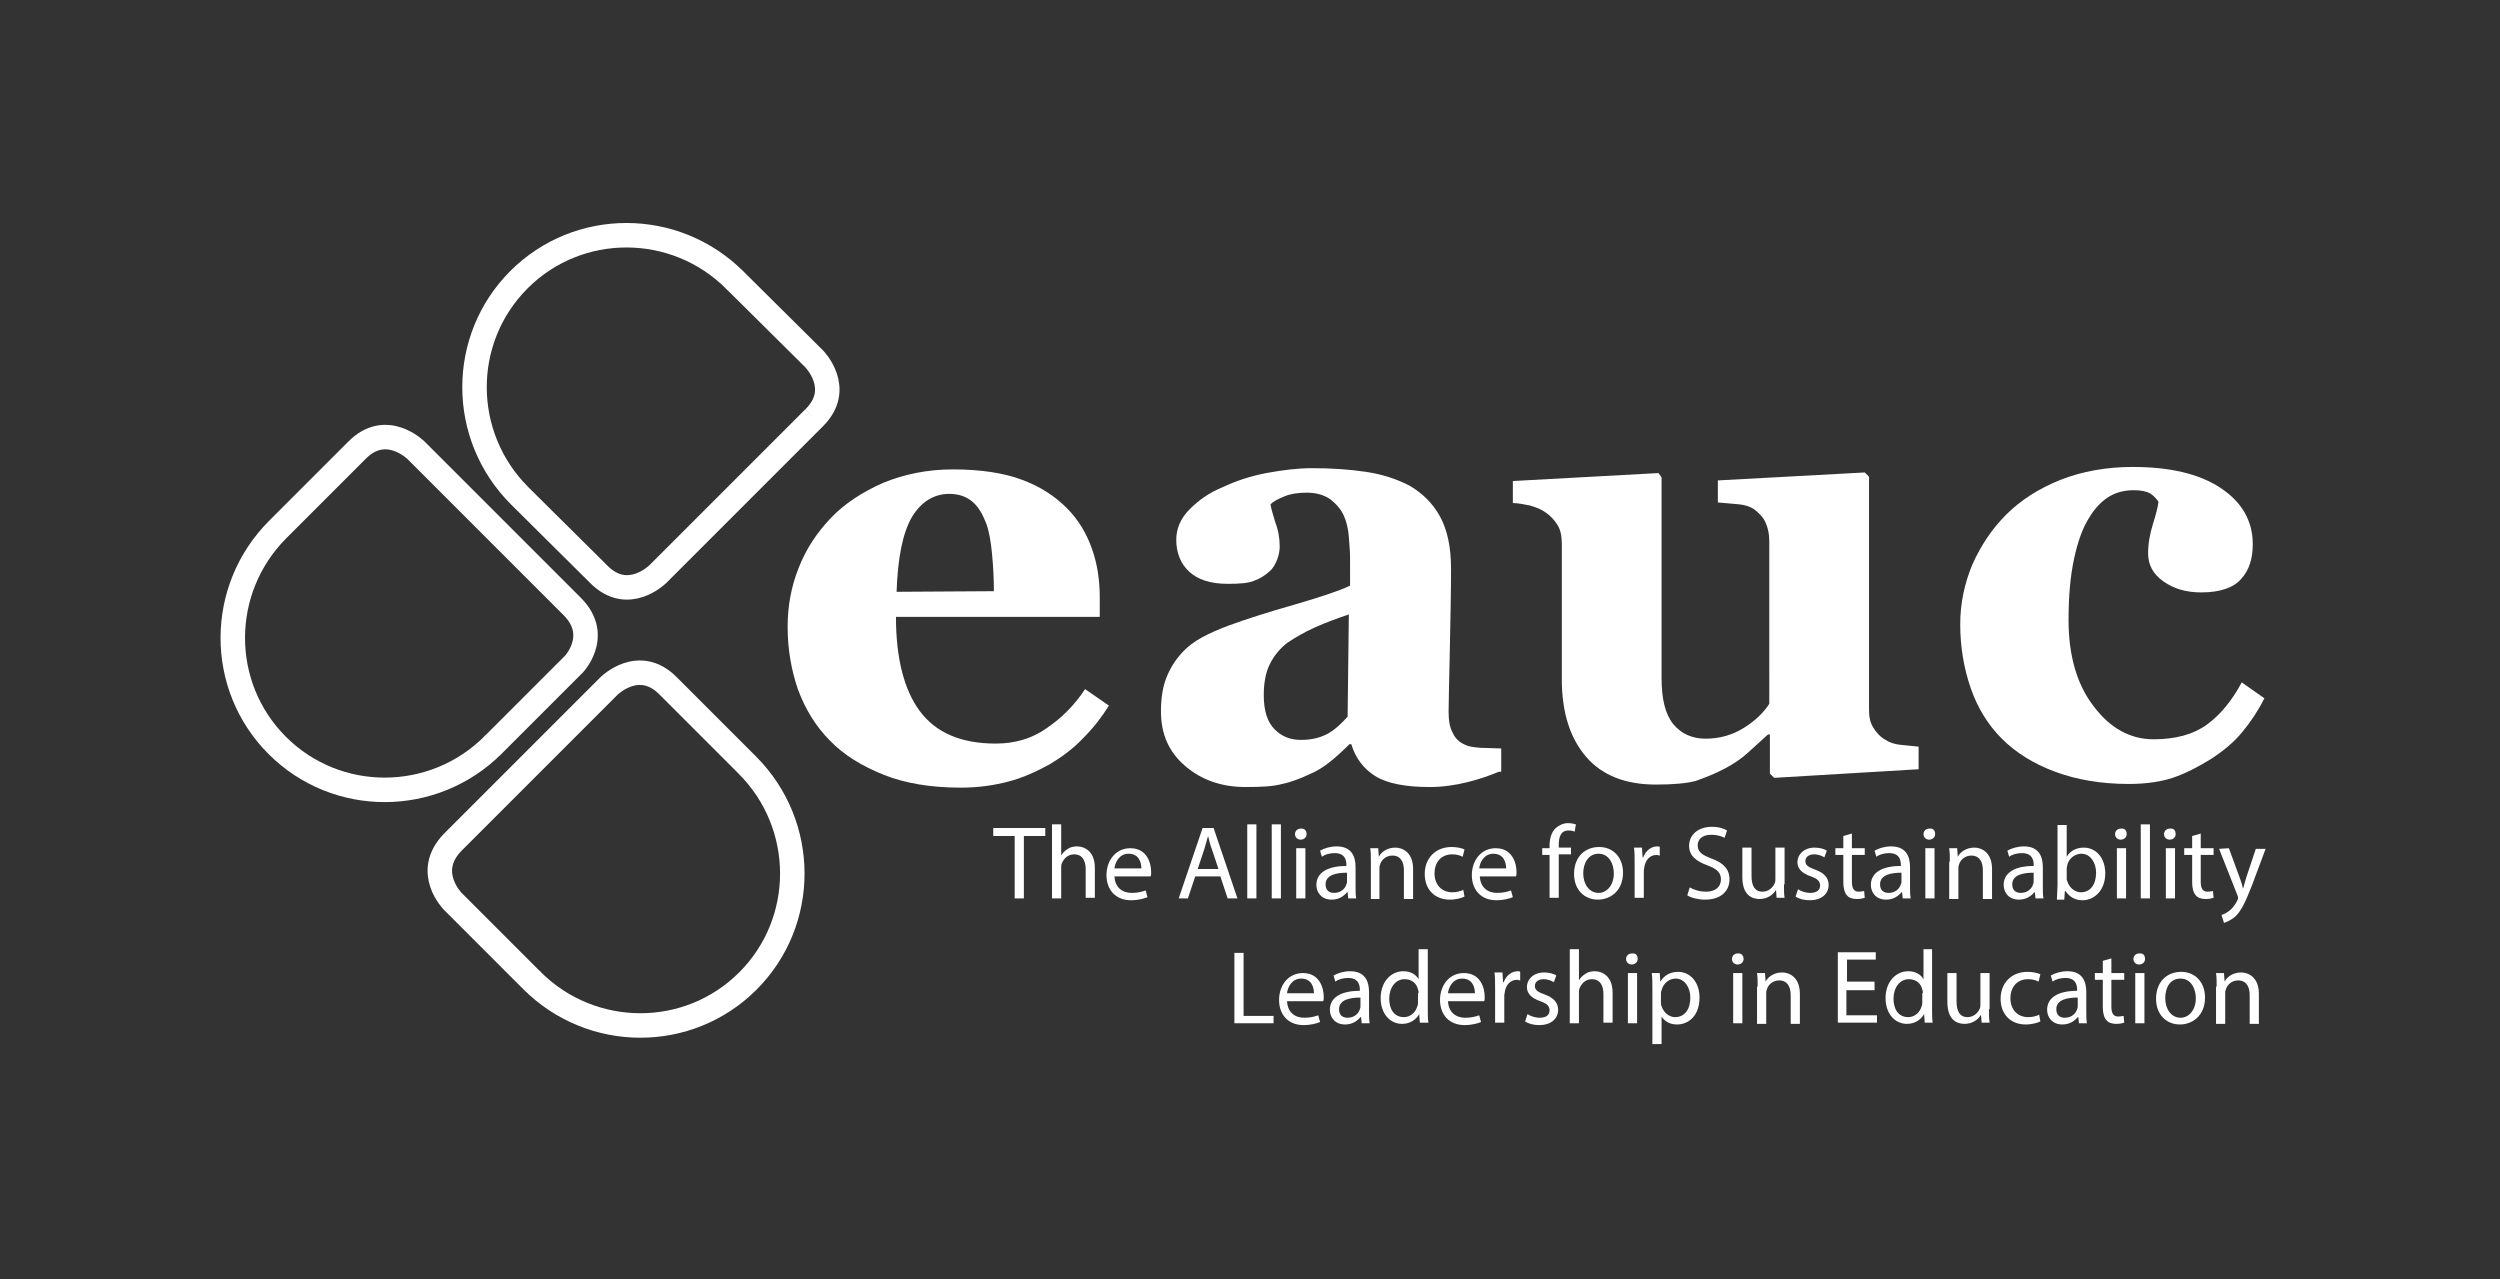 <?xml version="1.0" encoding="utf-8"?>
<!-- Generator: Adobe Illustrator 27.8.0, SVG Export Plug-In . SVG Version: 6.00 Build 0)  -->
<svg version="1.1" id="Layer_1" xmlns="http://www.w3.org/2000/svg" xmlns:xlink="http://www.w3.org/1999/xlink" x="0px" y="0px"
	 viewBox="0 0 408.5 209" style="enable-background:new 0 0 408.5 209;" xml:space="preserve">
<rect x="0" y="0" width="408.5" height="209" fill="#333333" stroke="none"/>
<style type="text/css">
	.st0{fill:none;stroke:#FFFFFF;stroke-width:4;}
	.st1{fill:#FFFFFF;}
</style>
<path class="st0" d="M93.5,99.1L68,73.6c0,0-4.9-4.9-9.7,0L45.6,86.3c0,0,0,0-0.1,0.1c0,0,0,0-0.1,0.1c-9.8,9.8-9.8,25.6-0.1,35.3
	s25.5,9.7,35.3-0.1c0,0,0-0.1,0.1-0.1c0,0,0,0,0.1-0.1l12.7-12.7C93.5,108.9,98.4,104,93.5,99.1"/>
<path class="st0" d="M133,68.3l-25.5,25.5c0,0-4.9,4.9-9.7,0L85.1,81.2c0,0,0,0-0.1-0.1c0,0,0,0-0.1-0.1c-9.8-9.8-9.8-25.6-0.1-35.3
	s25.5-9.7,35.3,0.1c0,0,0,0.1,0.1,0.1c0,0,0,0,0.1,0.1L133,58.6C133,58.6,137.9,63.5,133,68.3"/>
<path class="st0" d="M74,137.6l25.5-25.5c0,0,4.9-4.9,9.7,0l12.7,12.7c0,0,0,0,0.1,0.1c0,0,0,0,0.1,0.1c9.8,9.8,9.8,25.6,0.1,35.3
	s-25.5,9.7-35.3-0.1c0,0,0-0.1-0.1-0.1c0,0,0,0-0.1-0.1L74,147.3C74,147.3,69.2,142.5,74,137.6"/>
<path class="st1" d="M162.4,96.6c0-2-0.1-4-0.3-6.1s-0.5-3.8-1-5.1c-0.6-1.5-1.3-2.7-2.3-3.5s-2.2-1.2-3.7-1.2
	c-2.5,0-4.6,1.3-6.1,3.8c-1.5,2.6-2.3,6.6-2.5,12.2L162.4,96.6z M181.2,115.3c-1.2,1.9-2.5,3.6-4.2,5.3c-1.6,1.7-3.5,3.1-5.5,4.3
	c-2.2,1.2-4.4,2.2-6.7,2.8s-4.8,1-7.8,1c-4.9,0-9.1-0.7-12.6-2.1s-6.5-3.2-8.8-5.6c-2.3-2.3-4-5.1-5.2-8.3
	c-1.1-3.2-1.7-6.6-1.7-10.3c0-3.4,0.6-6.6,1.8-9.6c1.2-3.1,3-5.8,5.3-8.2c2.2-2.3,5.1-4.2,8.5-5.7c3.4-1.4,7.2-2.2,11.4-2.2
	c4.6,0,8.4,0.6,11.3,1.7c3,1.1,5.4,2.7,7.3,4.6c1.9,1.9,3.2,4.1,4.1,6.6c0.9,2.5,1.3,5.2,1.3,8v3.2h-33.3c0,6.7,1.3,11.9,3.9,15.4
	c2.6,3.5,6.7,5.3,12.4,5.3c3.1,0,5.9-0.8,8.3-2.5c2.5-1.7,4.6-3.8,6.3-6.4L181.2,115.3z"/>
<path class="st1" d="M220.4,100.4c-1.8,0.6-3.7,1.3-5.5,2.1c-1.8,0.8-3.3,1.7-4.5,2.5c-1.2,0.9-2.2,2.1-2.9,3.5s-1,3.1-1,5.1
	c0,2.6,0.6,4.4,1.8,5.6s2.6,1.7,4.3,1.7c1.8,0,3.3-0.4,4.5-1.1s2.2-1.7,3.1-2.7L220.4,100.4z M244.9,126.1c-1.4,0.6-3.1,1.2-5.1,1.7
	c-2,0.5-4.1,0.8-6.2,0.8c-4,0-7-0.6-8.9-1.8c-1.9-1.2-3.2-2.9-3.9-5.2h-0.3c-1.1,1.1-2.2,2.1-3.2,2.9s-2.1,1.5-3.3,2
	c-1.5,0.7-3,1.3-4.5,1.6c-1.4,0.4-3.4,0.5-6,0.5c-3.8,0-7.1-1.1-9.8-3.4s-4-5.2-4-9c0-2.1,0.3-4,0.9-5.5c0.6-1.5,1.4-2.8,2.5-4
	c1-1.1,2.1-1.9,3.4-2.6c1.3-0.7,2.7-1.3,4.3-1.9c3-1.1,6.5-2.2,10.7-3.4c4.1-1.2,7.2-2.2,9.1-3.1V91c0-0.8-0.1-1.9-0.2-3.3
	c-0.1-1.3-0.4-2.5-0.8-3.4c-0.5-1.1-1.2-1.9-2.2-2.7c-1-0.7-2.3-1.1-3.9-1.1c-1.4,0-2.7,0.2-3.6,0.6c-1,0.4-1.8,0.8-2.3,1.3
	c0.1,0.7,0.4,1.7,0.8,3c0.5,1.3,0.7,2.6,0.7,3.9c0,0.6-0.1,1.3-0.4,2.1c-0.3,0.8-0.7,1.5-1.3,2c-0.8,0.7-1.6,1.2-2.5,1.5
	c-0.9,0.4-2.4,0.5-4.3,0.5c-2.8,0-4.9-0.7-6.3-2c-1.4-1.3-2.1-3.1-2.1-5.2c0-1.8,0.7-3.5,2.2-5s3.2-2.7,5.4-3.6
	c2.1-1,4.5-1.8,7.1-2.3c2.7-0.5,5.2-0.8,7.5-0.8c3.2,0,6.1,0.2,8.8,0.6s5.1,1.2,7.2,2.3c2,1.2,3.7,2.8,4.9,5s1.8,5,1.8,8.6
	c0,3.7-0.1,8.1-0.2,13.2c-0.1,5.1-0.2,8.4-0.2,10.1c0,1.5,0.2,2.6,0.7,3.5c0.4,0.9,1.1,1.5,2,1.9c0.6,0.3,1.4,0.4,2.6,0.5
	c1.2,0,2.3,0.1,3.3,0.1v3.8H244.9z"/>
<path class="st1" d="M313.4,125.7l-23.5,1.4l-0.7-0.7V120h-0.3c-1.1,1-2.2,2-3.3,3c-1.1,1-2.3,1.8-3.8,2.6c-1.7,0.9-3.3,1.5-4.7,2
	c-1.5,0.4-3.7,0.6-6.5,0.6c-5,0-8.8-1.5-11.4-4.5s-4-7.2-4-12.7V88.9c0-1.3-0.2-2.3-0.7-3.1c-0.5-0.8-1.1-1.5-2-2.1
	c-0.7-0.5-1.5-0.8-2.5-1.1c-1-0.2-2-0.4-2.8-0.4v-3.6l23.8-1.3l0.5,0.7v32.8c0,3.4,0.6,5.9,1.9,7.5s3.1,2.4,5.3,2.4
	c2.3,0,4.4-0.6,6.3-1.8c1.9-1.2,3.2-2.5,4.1-3.9V88.4c0-1.1-0.2-2.1-0.6-3s-1.1-1.6-1.9-2.2c-0.6-0.4-1.4-0.7-2.5-0.8
	c-1.1-0.1-2.2-0.2-3.4-0.3v-3.6l24-1.3l0.7,0.7V116c0,1.2,0.2,2.1,0.7,2.9s1.1,1.5,2,2c0.6,0.4,1.4,0.7,2.4,0.8c1,0.1,2,0.2,3,0.3
	v3.7H313.4z"/>
<path class="st1" d="M347.9,128.1c-4.6,0-8.6-0.7-12.1-2s-6.4-3.1-8.7-5.4c-2.3-2.3-4-5.1-5.1-8.3c-1.1-3.2-1.7-6.7-1.7-10.4
	c0-3.4,0.7-6.7,2-9.8c1.4-3.1,3.2-5.8,5.5-8.1c2.4-2.4,5.4-4.3,8.9-5.7c3.6-1.4,7.5-2.1,11.8-2.1c6,0,10.8,1.1,14.3,3.4
	s5.3,5.4,5.3,9.2c0,2.4-0.6,4.3-1.9,5.7c-1.2,1.4-3.4,2.2-6.5,2.2c-2.5,0-4.5-0.6-6.2-1.8c-1.7-1.2-2.5-2.7-2.5-4.6
	c0-1.6,0.3-3.2,0.8-4.8c0.5-1.6,0.8-2.8,0.9-3.6c-0.4-0.6-0.8-1-1.4-1.4c-0.6-0.3-1.4-0.5-2.6-0.5c-1.5,0-2.8,0.3-4,1
	s-2.4,1.9-3.4,3.6c-1,1.6-1.8,3.8-2.4,6.6c-0.6,2.8-0.9,6.1-0.9,10c0,5.9,1.4,10.6,4.1,14.1c2.7,3.6,6,5.4,9.8,5.4
	c3.6,0,6.5-0.8,8.7-2.4s4.1-3.9,5.7-6.9l3.7,2.6c-1,2-2.2,3.8-3.6,5.5s-3.1,3.1-5.1,4.4c-2.1,1.3-4.2,2.4-6.3,3.1
	C353.2,127.7,350.7,128.1,347.9,128.1"/>
<g>
	<path class="st1" d="M165.8,136.6h-3.5v-1.3h8.5v1.3h-3.5v10.2h-1.5V136.6z"/>
	<path class="st1" d="M171.9,134.7h1.5v5.1l0,0c0.2-0.4,0.6-0.8,1.1-1.1c0.4-0.3,1-0.4,1.5-0.4c1.1,0,2.9,0.7,2.9,3.5v4.9h-1.5V142
		c0-1.3-0.5-2.4-1.9-2.4c-1,0-1.7,0.7-2,1.5c-0.1,0.2-0.1,0.4-0.1,0.7v5h-1.5V134.7z"/>
	<path class="st1" d="M182.1,143c0,2,1.3,2.9,2.8,2.9c1.1,0,1.7-0.2,2.3-0.4l0.3,1.1c-0.5,0.2-1.4,0.5-2.7,0.5c-2.5,0-4-1.7-4-4.1
		s1.5-4.4,3.9-4.4c2.7,0,3.4,2.4,3.4,3.9c0,0.3,0,0.5-0.1,0.7h-5.9V143z M186.5,141.9c0-1-0.4-2.4-2.1-2.4c-1.5,0-2.2,1.4-2.3,2.4
		H186.5z"/>
	<path class="st1" d="M195.3,143.2l-1.2,3.6h-1.5l3.9-11.5h1.8l3.9,11.5h-1.6l-1.2-3.6H195.3z M199.1,142l-1.1-3.3
		c-0.3-0.7-0.4-1.4-0.6-2.1l0,0c-0.2,0.7-0.4,1.4-0.6,2.1l-1.1,3.3H199.1z"/>
	<path class="st1" d="M203.8,134.7h1.5v12.1h-1.5V134.7z"/>
	<path class="st1" d="M207.8,134.7h1.5v12.1h-1.5V134.7z"/>
	<path class="st1" d="M213.5,136.3c0,0.5-0.4,0.9-1,0.9c-0.5,0-0.9-0.4-0.9-0.9s0.4-0.9,0.9-0.9
		C213.1,135.3,213.5,135.7,213.5,136.3z M211.8,146.8v-8.2h1.5v8.2H211.8z"/>
	<path class="st1" d="M220.3,146.8l-0.1-1h-0.1c-0.5,0.6-1.3,1.2-2.5,1.2c-1.7,0-2.5-1.2-2.5-2.4c0-2,1.8-3.1,4.9-3.1v-0.2
		c0-0.7-0.2-1.9-1.9-1.9c-0.8,0-1.6,0.2-2.1,0.6l-0.3-1c0.7-0.4,1.7-0.7,2.7-0.7c2.5,0,3.1,1.7,3.1,3.4v3.1c0,0.7,0,1.4,0.1,2
		L220.3,146.8L220.3,146.8z M220.1,142.6c-1.6,0-3.5,0.3-3.5,1.9c0,1,0.6,1.4,1.4,1.4c1.1,0,1.8-0.7,2-1.4c0.1-0.2,0.1-0.3,0.1-0.5
		V142.6z"/>
	<path class="st1" d="M224,140.8c0-0.9,0-1.5-0.1-2.2h1.3l0.1,1.4l0,0c0.4-0.8,1.4-1.5,2.7-1.5c1.1,0,2.9,0.7,2.9,3.5v4.9h-1.5v-4.7
		c0-1.3-0.5-2.4-1.9-2.4c-1,0-1.8,0.7-2,1.5c-0.1,0.2-0.1,0.4-0.1,0.7v4.9H224V140.8z"/>
	<path class="st1" d="M239.3,146.5c-0.4,0.2-1.3,0.5-2.4,0.5c-2.5,0-4.1-1.7-4.1-4.2s1.7-4.4,4.4-4.4c0.9,0,1.7,0.2,2.1,0.4L239,140
		c-0.4-0.2-0.9-0.4-1.7-0.4c-1.9,0-2.9,1.4-2.9,3.1c0,1.9,1.2,3.1,2.9,3.1c0.8,0,1.4-0.2,1.8-0.4L239.3,146.5z"/>
	<path class="st1" d="M241.8,143c0,2,1.3,2.9,2.8,2.9c1.1,0,1.7-0.2,2.3-0.4l0.3,1.1c-0.5,0.2-1.4,0.5-2.7,0.5c-2.5,0-4-1.7-4-4.1
		s1.5-4.4,3.9-4.4c2.7,0,3.4,2.4,3.4,3.9c0,0.3,0,0.5-0.1,0.7h-5.9V143z M246.1,141.9c0-1-0.4-2.4-2.1-2.4c-1.5,0-2.2,1.4-2.3,2.4
		H246.1z"/>
	<path class="st1" d="M253.2,146.8v-7.1H252v-1.1h1.2v-0.4c0-1.2,0.3-2.2,1-2.9c0.6-0.5,1.3-0.8,2-0.8c0.5,0,1,0.1,1.3,0.2l-0.2,1.2
		c-0.2-0.1-0.5-0.2-1-0.2c-1.3,0-1.6,1.1-1.6,2.4v0.4h2v1.1h-2v7.1h-1.5V146.8z"/>
	<path class="st1" d="M265.2,142.6c0,3-2.1,4.4-4.1,4.4c-2.2,0-3.9-1.6-3.9-4.2c0-2.8,1.8-4.4,4.1-4.4
		C263.6,138.4,265.2,140.1,265.2,142.6z M258.7,142.7c0,1.8,1,3.2,2.5,3.2c1.4,0,2.5-1.3,2.5-3.2c0-1.4-0.7-3.2-2.5-3.2
		C259.5,139.5,258.7,141.1,258.7,142.7z"/>
	<path class="st1" d="M267.1,141.1c0-1,0-1.8-0.1-2.6h1.3l0.1,1.6h0.1c0.4-1.1,1.3-1.8,2.3-1.8c0.2,0,0.3,0,0.4,0.1v1.4
		c-0.2,0-0.3-0.1-0.5-0.1c-1.1,0-1.8,0.8-2,1.9c0,0.2-0.1,0.4-0.1,0.7v4.4h-1.5L267.1,141.1L267.1,141.1z"/>
	<path class="st1" d="M276.1,145c0.7,0.4,1.6,0.7,2.7,0.7c1.5,0,2.4-0.8,2.4-2c0-1.1-0.6-1.7-2.2-2.3c-1.9-0.7-3-1.6-3-3.2
		c0-1.8,1.5-3.1,3.7-3.1c1.2,0,2,0.3,2.5,0.6l-0.4,1.2c-0.4-0.2-1.1-0.5-2.2-0.5c-1.6,0-2.2,0.9-2.2,1.7c0,1.1,0.7,1.6,2.3,2.2
		c1.9,0.7,2.9,1.7,2.9,3.4c0,1.8-1.3,3.3-4,3.3c-1.1,0-2.3-0.3-2.9-0.7L276.1,145z"/>
	<path class="st1" d="M291.5,144.5c0,0.9,0,1.6,0.1,2.2h-1.3l-0.1-1.3l0,0c-0.4,0.7-1.3,1.5-2.7,1.5c-1.3,0-2.8-0.7-2.8-3.6v-4.8
		h1.5v4.6c0,1.6,0.5,2.6,1.8,2.6c1,0,1.7-0.7,2-1.4c0.1-0.2,0.1-0.5,0.1-0.8v-5h1.5v6H291.5z"/>
	<path class="st1" d="M293.8,145.3c0.4,0.3,1.2,0.6,2,0.6c1.1,0,1.6-0.5,1.6-1.2s-0.4-1.1-1.5-1.5c-1.5-0.5-2.2-1.3-2.2-2.3
		c0-1.3,1.1-2.4,2.8-2.4c0.8,0,1.6,0.2,2,0.5l-0.4,1.1c-0.3-0.2-0.9-0.5-1.7-0.5c-0.9,0-1.4,0.5-1.4,1.1c0,0.7,0.5,1,1.6,1.4
		c1.4,0.5,2.2,1.3,2.2,2.5c0,1.4-1.1,2.5-3.1,2.5c-0.9,0-1.7-0.2-2.3-0.6L293.8,145.3z"/>
	<path class="st1" d="M302.6,136.2v2.4h2.1v1.1h-2.1v4.4c0,1,0.3,1.6,1.1,1.6c0.4,0,0.7-0.1,0.9-0.1l0.1,1.1
		c-0.3,0.1-0.7,0.2-1.3,0.2c-0.7,0-1.3-0.2-1.6-0.6c-0.4-0.4-0.6-1.2-0.6-2.1v-4.5h-1.3v-1.1h1.3v-2L302.6,136.2z"/>
	<path class="st1" d="M310.9,146.8l-0.1-1h-0.1c-0.5,0.6-1.3,1.2-2.5,1.2c-1.7,0-2.5-1.2-2.5-2.4c0-2,1.8-3.1,4.9-3.1v-0.2
		c0-0.7-0.2-1.9-1.9-1.9c-0.8,0-1.6,0.2-2.1,0.6l-0.3-1c0.7-0.4,1.7-0.7,2.7-0.7c2.5,0,3.1,1.7,3.1,3.4v3.1c0,0.7,0,1.4,0.1,2
		L310.9,146.8L310.9,146.8z M310.7,142.6c-1.6,0-3.5,0.3-3.5,1.9c0,1,0.6,1.4,1.4,1.4c1.1,0,1.8-0.7,2-1.4c0.1-0.2,0.1-0.3,0.1-0.5
		V142.6z"/>
	<path class="st1" d="M316.2,136.3c0,0.5-0.4,0.9-1,0.9c-0.5,0-0.9-0.4-0.9-0.9s0.4-0.9,0.9-0.9
		C315.9,135.3,316.2,135.7,316.2,136.3z M314.6,146.8v-8.2h1.5v8.2H314.6z"/>
	<path class="st1" d="M318.6,140.8c0-0.9,0-1.5-0.1-2.2h1.3l0.1,1.4l0,0c0.4-0.8,1.4-1.5,2.7-1.5c1.1,0,2.9,0.7,2.9,3.5v4.9H324
		v-4.7c0-1.3-0.5-2.4-1.9-2.4c-1,0-1.8,0.7-2,1.5c-0.1,0.2-0.1,0.4-0.1,0.7v4.9h-1.5v-6.1H318.6z"/>
	<path class="st1" d="M332.6,146.8l-0.1-1h-0.1c-0.5,0.6-1.3,1.2-2.5,1.2c-1.7,0-2.5-1.2-2.5-2.4c0-2,1.8-3.1,4.9-3.1v-0.2
		c0-0.7-0.2-1.9-1.9-1.9c-0.8,0-1.6,0.2-2.1,0.6l-0.3-1c0.7-0.4,1.7-0.7,2.7-0.7c2.5,0,3.1,1.7,3.1,3.4v3.1c0,0.7,0,1.4,0.1,2
		L332.6,146.8L332.6,146.8z M332.3,142.6c-1.6,0-3.5,0.3-3.5,1.9c0,1,0.6,1.4,1.4,1.4c1.1,0,1.8-0.7,2-1.4c0.1-0.2,0.1-0.3,0.1-0.5
		V142.6z"/>
	<path class="st1" d="M336.1,146.8c0-0.6,0.1-1.4,0.1-2.1v-9.9h1.5v5.2l0,0c0.5-0.9,1.5-1.5,2.8-1.5c2,0,3.5,1.7,3.5,4.2
		c0,2.9-1.9,4.4-3.7,4.4c-1.2,0-2.1-0.5-2.8-1.5h-0.1l-0.1,1.4h-1.2V146.8z M337.7,143.5c0,0.2,0,0.4,0.1,0.5c0.3,1,1.2,1.8,2.2,1.8
		c1.6,0,2.5-1.3,2.5-3.2c0-1.6-0.9-3.1-2.4-3.1c-1,0-2,0.7-2.3,1.8c0,0.2-0.1,0.4-0.1,0.6L337.7,143.5L337.7,143.5z"/>
	<path class="st1" d="M347.5,136.3c0,0.5-0.4,0.9-1,0.9c-0.5,0-0.9-0.4-0.9-0.9s0.4-0.9,0.9-0.9
		C347.2,135.3,347.5,135.7,347.5,136.3z M345.9,146.8v-8.2h1.5v8.2H345.9z"/>
	<path class="st1" d="M349.8,134.7h1.5v12.1h-1.5V134.7z"/>
	<path class="st1" d="M355.5,136.3c0,0.5-0.4,0.9-1,0.9c-0.5,0-0.9-0.4-0.9-0.9s0.4-0.9,0.9-0.9
		C355.2,135.3,355.5,135.7,355.5,136.3z M353.9,146.8v-8.2h1.5v8.2H353.9z"/>
	<path class="st1" d="M359.6,136.2v2.4h2.1v1.1h-2.1v4.4c0,1,0.3,1.6,1.1,1.6c0.4,0,0.7-0.1,0.9-0.1l0.1,1.1
		c-0.3,0.1-0.7,0.2-1.3,0.2c-0.7,0-1.3-0.2-1.6-0.6c-0.4-0.4-0.6-1.2-0.6-2.1v-4.5h-1.3v-1.1h1.3v-2L359.6,136.2z"/>
	<path class="st1" d="M364.2,138.6l1.8,4.9c0.2,0.5,0.4,1.2,0.5,1.7l0,0c0.2-0.5,0.3-1.1,0.5-1.7l1.6-4.8h1.6l-2.2,5.9
		c-1.1,2.8-1.8,4.3-2.8,5.2c-0.7,0.6-1.5,0.9-1.8,1l-0.4-1.3c0.4-0.1,0.9-0.4,1.3-0.7s0.9-0.9,1.3-1.7c0.1-0.2,0.1-0.3,0.1-0.4
		s0-0.2-0.1-0.4l-3-7.6L364.2,138.6L364.2,138.6z"/>
	<path class="st1" d="M201.7,155.7h1.5V166h4.9v1.2h-6.4V155.7z"/>
	<path class="st1" d="M210.3,163.4c0,2,1.3,2.9,2.8,2.9c1.1,0,1.7-0.2,2.3-0.4l0.3,1.1c-0.5,0.2-1.4,0.5-2.7,0.5c-2.5,0-4-1.7-4-4.1
		s1.5-4.4,3.9-4.4c2.7,0,3.4,2.4,3.4,3.9c0,0.3,0,0.5-0.1,0.7h-5.9V163.4z M214.7,162.3c0-1-0.4-2.4-2.1-2.4c-1.5,0-2.2,1.4-2.3,2.4
		H214.7z"/>
	<path class="st1" d="M222.5,167.2l-0.1-1h-0.1c-0.5,0.6-1.3,1.2-2.5,1.2c-1.7,0-2.5-1.2-2.5-2.4c0-2,1.8-3.1,4.9-3.1v-0.2
		c0-0.7-0.2-1.9-1.9-1.9c-0.8,0-1.6,0.2-2.1,0.6l-0.3-1c0.7-0.4,1.7-0.7,2.7-0.7c2.5,0,3.1,1.7,3.1,3.4v3.1c0,0.7,0,1.4,0.1,2
		L222.5,167.2L222.5,167.2z M222.3,163c-1.6,0-3.5,0.3-3.5,1.9c0,1,0.6,1.4,1.4,1.4c1.1,0,1.8-0.7,2-1.4c0.1-0.2,0.1-0.3,0.1-0.5
		V163z"/>
	<path class="st1" d="M233.3,155.1v9.9c0,0.7,0,1.6,0.1,2.1H232l-0.1-1.4l0,0c-0.5,0.9-1.5,1.6-2.8,1.6c-2,0-3.5-1.7-3.5-4.2
		c0-2.7,1.7-4.4,3.7-4.4c1.3,0,2.1,0.6,2.5,1.3l0,0v-4.9L233.3,155.1L233.3,155.1z M231.8,162.3c0-0.2,0-0.4-0.1-0.6
		c-0.2-1-1-1.7-2.2-1.7c-1.5,0-2.5,1.4-2.5,3.2c0,1.7,0.8,3,2.4,3c1,0,1.9-0.7,2.2-1.8c0.1-0.2,0.1-0.4,0.1-0.6v-1.5H231.8z"/>
	<path class="st1" d="M236.6,163.4c0,2,1.3,2.9,2.8,2.9c1.1,0,1.7-0.2,2.3-0.4l0.3,1.1c-0.5,0.2-1.4,0.5-2.7,0.5c-2.5,0-4-1.7-4-4.1
		s1.5-4.4,3.9-4.4c2.7,0,3.4,2.4,3.4,3.9c0,0.3,0,0.5-0.1,0.7h-5.9V163.4z M241,162.3c0-1-0.4-2.4-2.1-2.4c-1.5,0-2.2,1.4-2.3,2.4
		H241z"/>
	<path class="st1" d="M244.3,161.5c0-1,0-1.8-0.1-2.6h1.3l0.1,1.6h0.1c0.4-1.1,1.3-1.8,2.3-1.8c0.2,0,0.3,0,0.4,0.1v1.4
		c-0.2,0-0.3-0.1-0.5-0.1c-1.1,0-1.8,0.8-2,1.9c0,0.2-0.1,0.4-0.1,0.7v4.4h-1.5V161.5z"/>
	<path class="st1" d="M249.6,165.7c0.4,0.3,1.2,0.6,2,0.6c1.1,0,1.6-0.5,1.6-1.2s-0.4-1.1-1.5-1.5c-1.5-0.5-2.2-1.3-2.2-2.3
		c0-1.3,1.1-2.4,2.8-2.4c0.8,0,1.6,0.2,2,0.5l-0.4,1.1c-0.3-0.2-0.9-0.5-1.7-0.5c-0.9,0-1.4,0.5-1.4,1.1c0,0.7,0.5,1,1.6,1.4
		c1.4,0.5,2.2,1.3,2.2,2.5c0,1.4-1.1,2.5-3.1,2.5c-0.9,0-1.7-0.2-2.3-0.6L249.6,165.7z"/>
	<path class="st1" d="M256.5,155.1h1.5v5.1l0,0c0.2-0.4,0.6-0.8,1.1-1.1c0.4-0.3,1-0.4,1.5-0.4c1.1,0,2.9,0.7,2.9,3.5v4.9H262v-4.7
		c0-1.3-0.5-2.4-1.9-2.4c-1,0-1.7,0.7-2,1.5c-0.1,0.2-0.1,0.4-0.1,0.7v5h-1.5V155.1z"/>
	<path class="st1" d="M267.6,156.7c0,0.5-0.4,0.9-1,0.9c-0.5,0-0.9-0.4-0.9-0.9s0.4-0.9,0.9-0.9
		C267.3,155.7,267.6,156.1,267.6,156.7z M266,167.2V159h1.5v8.2H266z"/>
	<path class="st1" d="M270,161.7c0-1.1,0-1.9-0.1-2.7h1.3l0.1,1.4l0,0c0.6-1,1.6-1.6,2.9-1.6c2,0,3.5,1.7,3.5,4.2
		c0,3-1.8,4.4-3.7,4.4c-1.1,0-2-0.5-2.5-1.3l0,0v4.5H270V161.7z M271.4,163.8c0,0.2,0,0.4,0.1,0.6c0.3,1,1.2,1.8,2.2,1.8
		c1.6,0,2.5-1.3,2.5-3.2c0-1.6-0.9-3.1-2.4-3.1c-1,0-2,0.7-2.3,1.9c-0.1,0.2-0.1,0.4-0.1,0.6L271.4,163.8L271.4,163.8z"/>
	<path class="st1" d="M284.9,156.7c0,0.5-0.4,0.9-1,0.9c-0.5,0-0.9-0.4-0.9-0.9s0.4-0.9,0.9-0.9
		C284.5,155.7,284.9,156.1,284.9,156.7z M283.2,167.2V159h1.5v8.2H283.2z"/>
	<path class="st1" d="M287.2,161.2c0-0.9,0-1.5-0.1-2.2h1.3l0.1,1.4l0,0c0.4-0.8,1.4-1.5,2.7-1.5c1.1,0,2.9,0.7,2.9,3.5v4.9h-1.5
		v-4.7c0-1.3-0.5-2.4-1.9-2.4c-1,0-1.8,0.7-2,1.5c-0.1,0.2-0.1,0.4-0.1,0.7v4.9h-1.5v-6.1H287.2z"/>
	<path class="st1" d="M306.2,161.8h-4.5v4.1h5v1.2h-6.4v-11.5h6.2v1.2h-4.7v3.6h4.5v1.4H306.2z"/>
	<path class="st1" d="M315.7,155.1v9.9c0,0.7,0,1.6,0.1,2.1h-1.3l-0.1-1.4l0,0c-0.5,0.9-1.5,1.6-2.8,1.6c-2,0-3.5-1.7-3.5-4.2
		c0-2.7,1.7-4.4,3.7-4.4c1.3,0,2.1,0.6,2.5,1.3l0,0v-4.9L315.7,155.1L315.7,155.1z M314.2,162.3c0-0.2,0-0.4-0.1-0.6
		c-0.2-1-1-1.7-2.2-1.7c-1.5,0-2.5,1.4-2.5,3.2c0,1.7,0.8,3,2.4,3c1,0,1.9-0.7,2.2-1.8c0.1-0.2,0.1-0.4,0.1-0.6v-1.5H314.2z"/>
	<path class="st1" d="M325,164.9c0,0.9,0,1.6,0.1,2.2h-1.3l-0.1-1.3l0,0c-0.4,0.7-1.3,1.5-2.7,1.5c-1.3,0-2.8-0.7-2.8-3.6V159h1.5
		v4.6c0,1.6,0.5,2.6,1.8,2.6c1,0,1.7-0.7,2-1.4c0.1-0.2,0.1-0.5,0.1-0.8v-5h1.5v5.9H325z"/>
	<path class="st1" d="M333.4,166.9c-0.4,0.2-1.3,0.5-2.4,0.5c-2.5,0-4.1-1.7-4.1-4.2s1.7-4.4,4.4-4.4c0.9,0,1.7,0.2,2.1,0.4
		l-0.3,1.2c-0.4-0.2-0.9-0.4-1.7-0.4c-1.9,0-2.9,1.4-2.9,3.1c0,1.9,1.2,3.1,2.9,3.1c0.8,0,1.4-0.2,1.8-0.4L333.4,166.9z"/>
	<path class="st1" d="M339.7,167.2l-0.1-1h-0.1c-0.5,0.6-1.3,1.2-2.5,1.2c-1.7,0-2.5-1.2-2.5-2.4c0-2,1.8-3.1,4.9-3.1v-0.2
		c0-0.7-0.2-1.9-1.9-1.9c-0.8,0-1.6,0.2-2.1,0.6l-0.3-1c0.7-0.4,1.7-0.7,2.7-0.7c2.5,0,3.1,1.7,3.1,3.4v3.1c0,0.7,0,1.4,0.1,2
		L339.7,167.2L339.7,167.2z M339.5,163c-1.6,0-3.5,0.3-3.5,1.9c0,1,0.6,1.4,1.4,1.4c1.1,0,1.8-0.7,2-1.4c0.1-0.2,0.1-0.3,0.1-0.5
		V163z"/>
	<path class="st1" d="M345,156.6v2.4h2.1v1.1H345v4.4c0,1,0.3,1.6,1.1,1.6c0.4,0,0.7-0.1,0.9-0.1l0.1,1.1c-0.3,0.1-0.7,0.2-1.3,0.2
		c-0.7,0-1.3-0.2-1.6-0.6c-0.4-0.4-0.6-1.2-0.6-2.1v-4.5h-1.3V159h1.3v-2L345,156.6z"/>
	<path class="st1" d="M350.5,156.7c0,0.5-0.4,0.9-1,0.9c-0.5,0-0.9-0.4-0.9-0.9s0.4-0.9,0.9-0.9
		C350.2,155.7,350.5,156.1,350.5,156.7z M348.9,167.2V159h1.5v8.2H348.9z"/>
	<path class="st1" d="M360.3,163c0,3-2.1,4.4-4.1,4.4c-2.2,0-3.9-1.6-3.9-4.2c0-2.8,1.8-4.4,4.1-4.4S360.3,160.5,360.3,163z
		 M353.8,163.1c0,1.8,1,3.2,2.5,3.2c1.4,0,2.5-1.3,2.5-3.2c0-1.4-0.7-3.2-2.5-3.2C354.5,159.9,353.8,161.5,353.8,163.1z"/>
	<path class="st1" d="M362.2,161.2c0-0.9,0-1.5-0.1-2.2h1.3l0.1,1.4l0,0c0.4-0.8,1.4-1.5,2.7-1.5c1.1,0,2.9,0.7,2.9,3.5v4.9h-1.5
		v-4.7c0-1.3-0.5-2.4-1.9-2.4c-1,0-1.8,0.7-2,1.5c-0.1,0.2-0.1,0.4-0.1,0.7v4.9h-1.5v-6.1H362.2z"/>
</g>
</svg>
